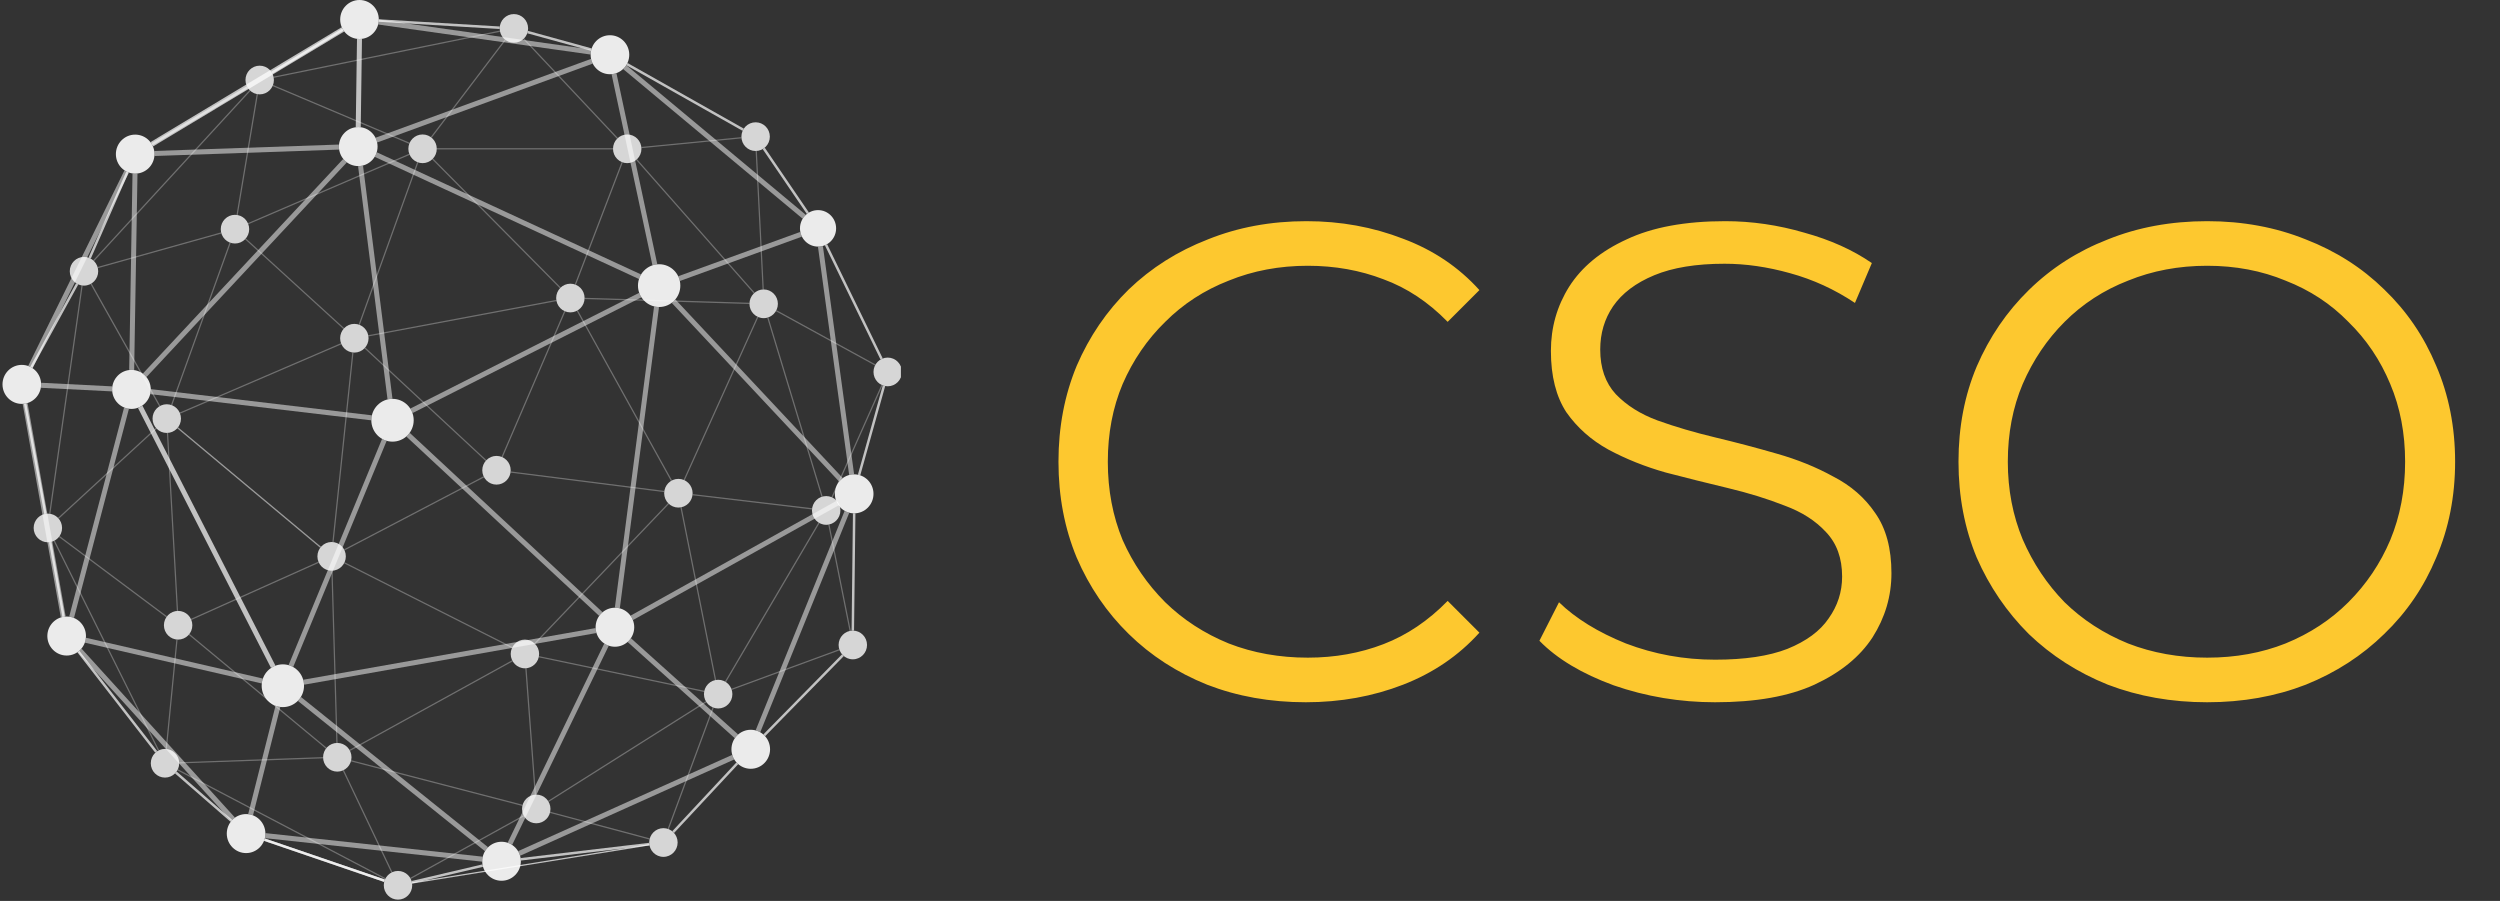 <svg width="111" height="40" viewBox="0 0 111 40" fill="none" xmlns="http://www.w3.org/2000/svg">
    <rect x="0" y="0" width="111" height="40" fill="#333333" stroke="none"/>
    <g clip-path="url(#clip0_499_1628)">
        <path d="M14.976 32.986C15.324 32.986 15.607 33.271 15.607 33.623C15.607 33.975 15.324 34.26 14.976 34.26C14.627 34.26 14.345 33.975 14.345 33.623C14.345 33.271 14.627 32.986 14.976 32.986Z" fill="white" fill-opacity="0.8"/>
        <path d="M23.81 35.28C24.159 35.28 24.441 35.565 24.441 35.917C24.441 36.269 24.159 36.554 23.81 36.554C23.462 36.554 23.179 36.269 23.179 35.917C23.179 35.565 23.462 35.28 23.81 35.28Z" fill="white" fill-opacity="0.8"/>
        <path d="M23.306 28.398C23.654 28.398 23.937 28.684 23.937 29.035C23.937 29.387 23.654 29.673 23.306 29.673C22.957 29.673 22.675 29.387 22.675 29.035C22.675 28.684 22.957 28.398 23.306 28.398Z" fill="white" fill-opacity="0.8"/>
        <path d="M22.044 20.242C22.392 20.242 22.675 20.528 22.675 20.88C22.675 21.232 22.392 21.517 22.044 21.517C21.695 21.517 21.413 21.232 21.413 20.88C21.413 20.528 21.695 20.242 22.044 20.242Z" fill="white" fill-opacity="0.8"/>
        <path d="M30.121 21.262C30.469 21.262 30.752 21.547 30.752 21.899C30.752 22.251 30.469 22.536 30.121 22.536C29.772 22.536 29.49 22.251 29.49 21.899C29.49 21.547 29.772 21.262 30.121 21.262Z" fill="white" fill-opacity="0.8"/>
        <path d="M31.887 30.182C32.236 30.182 32.518 30.467 32.518 30.819C32.518 31.171 32.236 31.456 31.887 31.456C31.539 31.456 31.256 31.171 31.256 30.819C31.256 30.467 31.539 30.182 31.887 30.182Z" fill="white" fill-opacity="0.8"/>
        <path d="M36.683 22.026C37.031 22.026 37.314 22.311 37.314 22.663C37.314 23.015 37.031 23.301 36.683 23.301C36.334 23.301 36.052 23.015 36.052 22.663C36.052 22.311 36.334 22.026 36.683 22.026Z" fill="white" fill-opacity="0.8"/>
        <path d="M33.907 12.851C34.255 12.851 34.538 13.137 34.538 13.489C34.538 13.84 34.255 14.126 33.907 14.126C33.558 14.126 33.276 13.84 33.276 13.489C33.276 13.137 33.558 12.851 33.907 12.851Z" fill="white" fill-opacity="0.8"/>
        <path d="M25.325 12.596C25.673 12.596 25.956 12.881 25.956 13.233C25.956 13.585 25.673 13.87 25.325 13.87C24.976 13.87 24.694 13.585 24.694 13.233C24.694 12.881 24.976 12.596 25.325 12.596Z" fill="white" fill-opacity="0.8"/>
        <path d="M27.849 5.97C28.198 5.97 28.48 6.255 28.48 6.607C28.48 6.959 28.198 7.244 27.849 7.244C27.5 7.244 27.218 6.959 27.218 6.607C27.218 6.255 27.5 5.97 27.849 5.97Z" fill="white" fill-opacity="0.8"/>
        <path d="M18.762 5.97C19.111 5.97 19.393 6.255 19.393 6.607C19.393 6.959 19.111 7.244 18.762 7.244C18.414 7.244 18.131 6.959 18.131 6.607C18.131 6.255 18.414 5.97 18.762 5.97Z" fill="white" fill-opacity="0.8"/>
        <path d="M10.433 9.538C10.781 9.538 11.064 9.823 11.064 10.175C11.064 10.527 10.781 10.812 10.433 10.812C10.084 10.812 9.802 10.527 9.802 10.175C9.802 9.823 10.084 9.538 10.433 9.538Z" fill="white" fill-opacity="0.8"/>
        <path d="M15.733 14.38C16.082 14.38 16.364 14.666 16.364 15.018C16.364 15.37 16.082 15.655 15.733 15.655C15.385 15.655 15.102 15.37 15.102 15.018C15.102 14.666 15.385 14.38 15.733 14.38Z" fill="white" fill-opacity="0.8"/>
        <path d="M7.404 17.949C7.753 17.949 8.035 18.234 8.035 18.586C8.035 18.938 7.753 19.223 7.404 19.223C7.056 19.223 6.773 18.938 6.773 18.586C6.773 18.234 7.056 17.949 7.404 17.949Z" fill="white" fill-opacity="0.8"/>
        <path d="M7.909 27.124C8.257 27.124 8.54 27.409 8.54 27.761C8.54 28.113 8.257 28.398 7.909 28.398C7.56 28.398 7.278 28.113 7.278 27.761C7.278 27.409 7.56 27.124 7.909 27.124Z" fill="white" fill-opacity="0.8"/>
        <path d="M14.724 24.065C15.072 24.065 15.355 24.351 15.355 24.703C15.355 25.054 15.072 25.34 14.724 25.34C14.375 25.34 14.093 25.054 14.093 24.703C14.093 24.351 14.375 24.065 14.724 24.065Z" fill="white" fill-opacity="0.8"/>
        <path fill-rule="evenodd" clip-rule="evenodd" d="M14.988 32.986L14.768 25.339L14.713 25.34L14.933 32.987L14.988 32.986Z" fill="white" fill-opacity="0.3"/>
        <path fill-rule="evenodd" clip-rule="evenodd" d="M15.581 33.807L23.192 35.785L23.206 35.731L15.595 33.753L15.581 33.807Z" fill="white" fill-opacity="0.3"/>
        <path fill-rule="evenodd" clip-rule="evenodd" d="M15.543 33.342L22.764 29.364L22.738 29.315L15.517 33.293L15.543 33.342Z" fill="white" fill-opacity="0.3"/>
        <path fill-rule="evenodd" clip-rule="evenodd" d="M23.796 35.279L23.379 29.669L23.323 29.673L23.741 35.283L23.796 35.279Z" fill="white" fill-opacity="0.3"/>
        <path fill-rule="evenodd" clip-rule="evenodd" d="M31.274 30.67L23.93 29.132L23.919 29.186L31.262 30.725L31.274 30.67Z" fill="white" fill-opacity="0.3"/>
        <path fill-rule="evenodd" clip-rule="evenodd" d="M31.337 31.134L24.332 35.558L24.362 35.605L31.367 31.181L31.337 31.134Z" fill="white" fill-opacity="0.3"/>
        <path fill-rule="evenodd" clip-rule="evenodd" d="M31.796 30.188L30.265 22.519L30.211 22.53L31.742 30.199L31.796 30.188Z" fill="white" fill-opacity="0.3"/>
        <path fill-rule="evenodd" clip-rule="evenodd" d="M32.235 30.287L36.387 23.227L36.339 23.198L32.187 30.258L32.235 30.287Z" fill="white" fill-opacity="0.3"/>
        <path fill-rule="evenodd" clip-rule="evenodd" d="M30.745 21.991L36.053 22.62L36.059 22.564L30.751 21.936L30.745 21.991Z" fill="white" fill-opacity="0.3"/>
        <path fill-rule="evenodd" clip-rule="evenodd" d="M34.064 14.106L36.474 22.062L36.527 22.046L34.117 14.089L34.064 14.106Z" fill="white" fill-opacity="0.3"/>
        <path fill-rule="evenodd" clip-rule="evenodd" d="M33.621 14.057L30.351 21.305L30.401 21.328L33.671 14.08L33.621 14.057Z" fill="white" fill-opacity="0.3"/>
        <path fill-rule="evenodd" clip-rule="evenodd" d="M25.608 13.803L29.79 21.356L29.838 21.328L25.656 13.776L25.608 13.803Z" fill="white" fill-opacity="0.3"/>
        <path fill-rule="evenodd" clip-rule="evenodd" d="M25.955 13.278L33.275 13.498L33.277 13.442L25.957 13.222L25.955 13.278Z" fill="white" fill-opacity="0.3"/>
        <path fill-rule="evenodd" clip-rule="evenodd" d="M25.571 12.647L27.652 7.213L27.6 7.193L25.519 12.627L25.571 12.647Z" fill="white" fill-opacity="0.3"/>
        <path fill-rule="evenodd" clip-rule="evenodd" d="M33.509 12.993L28.286 7.067L28.244 7.104L33.468 13.03L33.509 12.993Z" fill="white" fill-opacity="0.3"/>
        <path fill-rule="evenodd" clip-rule="evenodd" d="M19.393 6.635H27.218V6.579H19.393V6.635Z" fill="white" fill-opacity="0.3"/>
        <path fill-rule="evenodd" clip-rule="evenodd" d="M19.189 7.077L24.859 12.803L24.898 12.763L19.228 7.037L19.189 7.077Z" fill="white" fill-opacity="0.3"/>
        <path fill-rule="evenodd" clip-rule="evenodd" d="M18.522 7.197L15.923 14.409L15.975 14.428L18.574 7.216L18.522 7.197Z" fill="white" fill-opacity="0.3"/>
        <path fill-rule="evenodd" clip-rule="evenodd" d="M24.698 13.315L16.35 14.882L16.36 14.937L24.708 13.37L24.698 13.315Z" fill="white" fill-opacity="0.3"/>
        <path fill-rule="evenodd" clip-rule="evenodd" d="M25.052 13.808L22.267 20.283L22.317 20.305L25.103 13.83L25.052 13.808Z" fill="white" fill-opacity="0.3"/>
        <path fill-rule="evenodd" clip-rule="evenodd" d="M16.181 15.468L21.561 20.468L21.598 20.427L16.218 15.427L16.181 15.468Z" fill="white" fill-opacity="0.3"/>
        <path fill-rule="evenodd" clip-rule="evenodd" d="M15.64 15.648L14.758 24.066L14.813 24.071L15.695 15.654L15.64 15.648Z" fill="white" fill-opacity="0.3"/>
        <path fill-rule="evenodd" clip-rule="evenodd" d="M21.47 21.146L15.274 24.389L15.299 24.439L21.495 21.196L21.47 21.146Z" fill="white" fill-opacity="0.3"/>
        <path fill-rule="evenodd" clip-rule="evenodd" d="M22.666 20.986L29.49 21.851L29.497 21.796L22.673 20.931L22.666 20.986Z" fill="white" fill-opacity="0.3"/>
        <path fill-rule="evenodd" clip-rule="evenodd" d="M23.764 28.597L29.702 22.377L29.662 22.338L23.724 28.558L23.764 28.597Z" fill="white" fill-opacity="0.3"/>
        <path fill-rule="evenodd" clip-rule="evenodd" d="M22.752 28.728L15.3 24.962L15.276 25.012L22.727 28.778L22.752 28.728Z" fill="white" fill-opacity="0.3"/>
        <path fill-rule="evenodd" clip-rule="evenodd" d="M8.497 27.529L14.159 24.988L14.136 24.937L8.475 27.477L8.497 27.529Z" fill="white" fill-opacity="0.3"/>
        <path fill-rule="evenodd" clip-rule="evenodd" d="M8.378 28.188L14.469 33.242L14.504 33.199L8.413 28.145L8.378 28.188Z" fill="white" fill-opacity="0.3"/>
        <path fill-rule="evenodd" clip-rule="evenodd" d="M7.906 27.123L7.465 19.221L7.41 19.224L7.851 27.126L7.906 27.123Z" fill="white" fill-opacity="0.3"/>
        <path fill-rule="evenodd" clip-rule="evenodd" d="M14.253 24.278L7.906 18.973L7.871 19.016L14.217 24.321L14.253 24.278Z" fill="white" fill-opacity="0.3"/>
        <path fill-rule="evenodd" clip-rule="evenodd" d="M14.253 24.278L7.906 18.973L7.871 19.016L14.217 24.321L14.253 24.278Z" fill="white" fill-opacity="0.3"/>
        <path fill-rule="evenodd" clip-rule="evenodd" d="M10.193 10.765L7.593 17.977L7.645 17.996L10.245 10.784L10.193 10.765Z" fill="white" fill-opacity="0.3"/>
        <path fill-rule="evenodd" clip-rule="evenodd" d="M10.88 10.626L15.247 14.61L15.284 14.569L10.917 10.585L10.88 10.626Z" fill="white" fill-opacity="0.3"/>
        <path fill-rule="evenodd" clip-rule="evenodd" d="M7.998 18.368L15.161 15.287L15.139 15.236L7.976 18.317L7.998 18.368Z" fill="white" fill-opacity="0.3"/>
        <path fill-rule="evenodd" clip-rule="evenodd" d="M11.027 9.957L18.19 6.876L18.168 6.825L11.005 9.906L11.027 9.957Z" fill="white" fill-opacity="0.3"/>
        <path d="M22.817 0.625C23.165 0.625 23.448 0.91 23.448 1.262C23.448 1.614 23.165 1.899 22.817 1.899C22.468 1.899 22.186 1.614 22.186 1.262C22.186 0.91 22.468 0.625 22.817 0.625Z" fill="white" fill-opacity="0.8"/>
        <path d="M33.55 5.43C33.898 5.43 34.181 5.715 34.181 6.067C34.181 6.419 33.898 6.704 33.55 6.704C33.201 6.704 32.919 6.419 32.919 6.067C32.919 5.715 33.201 5.43 33.55 5.43Z" fill="white" fill-opacity="0.8"/>
        <path d="M39.414 15.877C39.763 15.877 40.045 16.162 40.045 16.514C40.045 16.866 39.763 17.151 39.414 17.151C39.066 17.151 38.783 16.866 38.783 16.514C38.783 16.162 39.066 15.877 39.414 15.877Z" fill="white" fill-opacity="0.8"/>
        <path d="M37.865 27.999C38.214 27.999 38.496 28.285 38.496 28.637C38.496 28.988 38.214 29.274 37.865 29.274C37.517 29.274 37.234 28.988 37.234 28.637C37.234 28.285 37.517 27.999 37.865 27.999Z" fill="white" fill-opacity="0.8"/>
        <path d="M29.456 36.77C29.804 36.77 30.087 37.056 30.087 37.407C30.087 37.759 29.804 38.045 29.456 38.045C29.107 38.045 28.825 37.759 28.825 37.407C28.825 37.056 29.107 36.77 29.456 36.77Z" fill="white" fill-opacity="0.8"/>
        <path d="M17.671 38.67C18.02 38.67 18.302 38.955 18.302 39.307C18.302 39.659 18.02 39.944 17.671 39.944C17.323 39.944 17.04 39.659 17.04 39.307C17.04 38.955 17.323 38.67 17.671 38.67Z" fill="white" fill-opacity="0.8"/>
        <path d="M7.326 33.251C7.674 33.251 7.957 33.536 7.957 33.888C7.957 34.24 7.674 34.525 7.326 34.525C6.977 34.525 6.695 34.24 6.695 33.888C6.695 33.536 6.977 33.251 7.326 33.251Z" fill="white" fill-opacity="0.8"/>
        <path d="M2.125 22.804C2.474 22.804 2.756 23.089 2.756 23.441C2.756 23.793 2.474 24.078 2.125 24.078C1.777 24.078 1.494 23.793 1.494 23.441C1.494 23.089 1.777 22.804 2.125 22.804Z" fill="white" fill-opacity="0.8"/>
        <path d="M3.729 11.407C4.078 11.407 4.36 11.693 4.36 12.044C4.36 12.396 4.078 12.682 3.729 12.682C3.381 12.682 3.098 12.396 3.098 12.044C3.098 11.693 3.381 11.407 3.729 11.407Z" fill="white" fill-opacity="0.8"/>
        <path d="M11.53 2.916C11.879 2.916 12.161 3.201 12.161 3.553C12.161 3.905 11.879 4.19 11.53 4.19C11.182 4.19 10.899 3.905 10.899 3.553C10.899 3.201 11.182 2.916 11.53 2.916Z" fill="white" fill-opacity="0.8"/>
        <path fill-rule="evenodd" clip-rule="evenodd" d="M10.555 9.55L11.452 4.185L11.397 4.176L10.501 9.54L10.555 9.55Z" fill="white" fill-opacity="0.3"/>
        <path fill-rule="evenodd" clip-rule="evenodd" d="M18.19 6.337L12.123 3.772L12.102 3.823L18.169 6.388L18.19 6.337Z" fill="white" fill-opacity="0.3"/>
        <path fill-rule="evenodd" clip-rule="evenodd" d="M22.192 1.357L12.143 3.401L12.154 3.456L22.202 1.412L22.192 1.357Z" fill="white" fill-opacity="0.3"/>
        <path fill-rule="evenodd" clip-rule="evenodd" d="M22.411 1.751L19.124 6.084L19.168 6.118L22.455 1.785L22.411 1.751Z" fill="white" fill-opacity="0.3"/>
        <path fill-rule="evenodd" clip-rule="evenodd" d="M23.233 1.741L27.393 6.165L27.434 6.126L23.273 1.703L23.233 1.741Z" fill="white" fill-opacity="0.3"/>
        <path fill-rule="evenodd" clip-rule="evenodd" d="M32.918 6.089L28.475 6.523L28.48 6.578L32.923 6.144L32.918 6.089Z" fill="white" fill-opacity="0.3"/>
        <path fill-rule="evenodd" clip-rule="evenodd" d="M33.55 6.704L33.858 12.853L33.913 12.85L33.605 6.702L33.55 6.704Z" fill="white" fill-opacity="0.3"/>
        <path fill-rule="evenodd" clip-rule="evenodd" d="M38.875 16.181L34.474 13.769L34.447 13.818L38.848 16.23L38.875 16.181Z" fill="white" fill-opacity="0.3"/>
        <path fill-rule="evenodd" clip-rule="evenodd" d="M39.136 17.086L36.916 22.071L36.966 22.094L39.187 17.109L39.136 17.086Z" fill="white" fill-opacity="0.3"/>
        <path fill-rule="evenodd" clip-rule="evenodd" d="M37.775 28.005L36.829 23.284L36.775 23.295L37.721 28.016L37.775 28.005Z" fill="white" fill-opacity="0.3"/>
        <path fill-rule="evenodd" clip-rule="evenodd" d="M37.26 28.822L32.472 30.581L32.491 30.633L37.279 28.874L37.26 28.822Z" fill="white" fill-opacity="0.3"/>
        <path fill-rule="evenodd" clip-rule="evenodd" d="M29.696 36.818L31.69 31.426L31.638 31.406L29.644 36.798L29.696 36.818Z" fill="white" fill-opacity="0.3"/>
        <path fill-rule="evenodd" clip-rule="evenodd" d="M28.851 37.223L24.43 36.041L24.416 36.095L28.837 37.277L28.851 37.223Z" fill="white" fill-opacity="0.3"/>
        <path fill-rule="evenodd" clip-rule="evenodd" d="M18.238 39.026L23.268 36.244L23.241 36.195L18.212 38.977L18.238 39.026Z" fill="white" fill-opacity="0.3"/>
        <path fill-rule="evenodd" clip-rule="evenodd" d="M17.423 38.72L15.268 34.188L15.218 34.212L17.373 38.744L17.423 38.72Z" fill="white" fill-opacity="0.3"/>
        <path fill-rule="evenodd" clip-rule="evenodd" d="M7.957 33.898L14.346 33.671L14.344 33.615L7.955 33.842L7.957 33.898Z" fill="white" fill-opacity="0.3"/>
        <path fill-rule="evenodd" clip-rule="evenodd" d="M7.411 33.256L7.885 28.399L7.83 28.394L7.356 33.251L7.411 33.256Z" fill="white" fill-opacity="0.3"/>
        <path fill-rule="evenodd" clip-rule="evenodd" d="M7.873 34.205L17.096 39.041L17.122 38.992L7.899 34.155L7.873 34.205Z" fill="white" fill-opacity="0.3"/>
        <path fill-rule="evenodd" clip-rule="evenodd" d="M7.065 33.307L2.432 23.998L2.382 24.023L7.016 33.332L7.065 33.307Z" fill="white" fill-opacity="0.3"/>
        <path fill-rule="evenodd" clip-rule="evenodd" d="M7.416 27.363L2.647 23.799L2.614 23.844L7.383 27.408L7.416 27.363Z" fill="white" fill-opacity="0.3"/>
        <path fill-rule="evenodd" clip-rule="evenodd" d="M6.92 18.995L2.573 22.992L2.611 23.033L6.957 19.037L6.92 18.995Z" fill="white" fill-opacity="0.3"/>
        <path fill-rule="evenodd" clip-rule="evenodd" d="M3.616 12.672L2.182 22.805L2.237 22.813L3.671 12.68L3.616 12.672Z" fill="white" fill-opacity="0.3"/>
        <path fill-rule="evenodd" clip-rule="evenodd" d="M4.017 12.612L7.069 18.045L7.117 18.017L4.066 12.584L4.017 12.612Z" fill="white" fill-opacity="0.3"/>
        <path fill-rule="evenodd" clip-rule="evenodd" d="M4.347 11.907L9.831 10.37L9.817 10.316L4.332 11.853L4.347 11.907Z" fill="white" fill-opacity="0.3"/>
        <path fill-rule="evenodd" clip-rule="evenodd" d="M4.177 11.595L11.121 4.038L11.08 4L4.136 11.557L4.177 11.595Z" fill="white" fill-opacity="0.3"/>
        <path d="M17.427 17.709C17.947 17.709 18.368 18.134 18.368 18.659C18.368 19.183 17.947 19.609 17.427 19.609C16.908 19.609 16.487 19.183 16.487 18.659C16.487 18.134 16.908 17.709 17.427 17.709Z" fill="white" fill-opacity="0.9"/>
        <path d="M29.267 11.732C29.786 11.732 30.207 12.157 30.207 12.681C30.207 13.206 29.786 13.631 29.267 13.631C28.747 13.631 28.326 13.206 28.326 12.681C28.326 12.157 28.747 11.732 29.267 11.732Z" fill="white" fill-opacity="0.9"/>
        <path d="M27.303 26.983C27.776 26.983 28.16 27.371 28.16 27.849C28.16 28.327 27.776 28.715 27.303 28.715C26.829 28.715 26.445 28.327 26.445 27.849C26.445 27.371 26.829 26.983 27.303 26.983Z" fill="white" fill-opacity="0.9"/>
        <path d="M37.925 21.061C38.399 21.061 38.783 21.449 38.783 21.927C38.783 22.405 38.399 22.793 37.925 22.793C37.452 22.793 37.068 22.405 37.068 21.927C37.068 21.449 37.452 21.061 37.925 21.061Z" fill="white" fill-opacity="0.9"/>
        <path d="M33.333 32.402C33.807 32.402 34.191 32.79 34.191 33.268C34.191 33.746 33.807 34.134 33.333 34.134C32.86 34.134 32.476 33.746 32.476 33.268C32.476 32.79 32.86 32.402 33.333 32.402Z" fill="white" fill-opacity="0.9"/>
        <path d="M22.268 37.374C22.742 37.374 23.126 37.762 23.126 38.24C23.126 38.718 22.742 39.106 22.268 39.106C21.795 39.106 21.411 38.718 21.411 38.24C21.411 37.762 21.795 37.374 22.268 37.374Z" fill="white" fill-opacity="0.9"/>
        <path d="M10.927 36.145C11.4 36.145 11.784 36.533 11.784 37.011C11.784 37.489 11.4 37.877 10.927 37.877C10.453 37.877 10.069 37.489 10.069 37.011C10.069 36.533 10.453 36.145 10.927 36.145Z" fill="white" fill-opacity="0.9"/>
        <path d="M2.96 27.374C3.433 27.374 3.817 27.762 3.817 28.24C3.817 28.718 3.433 29.106 2.96 29.106C2.486 29.106 2.102 28.718 2.102 28.24C2.102 27.762 2.486 27.374 2.96 27.374Z" fill="white" fill-opacity="0.9"/>
        <path d="M5.837 16.424C6.31 16.424 6.694 16.812 6.694 17.29C6.694 17.768 6.31 18.156 5.837 18.156C5.363 18.156 4.979 17.768 4.979 17.29C4.979 16.812 5.363 16.424 5.837 16.424Z" fill="white" fill-opacity="0.9"/>
        <path d="M0.968 16.201C1.442 16.201 1.826 16.588 1.826 17.067C1.826 17.545 1.442 17.933 0.968 17.933C0.495 17.933 0.111 17.545 0.111 17.067C0.111 16.588 0.495 16.201 0.968 16.201Z" fill="white" fill-opacity="0.9"/>
        <path d="M6.003 5.977C6.476 5.977 6.86 6.365 6.86 6.843C6.86 7.322 6.476 7.709 6.003 7.709C5.529 7.709 5.145 7.322 5.145 6.843C5.145 6.365 5.529 5.977 6.003 5.977Z" fill="white" fill-opacity="0.9"/>
        <path d="M15.906 5.642C16.38 5.642 16.764 6.03 16.764 6.508C16.764 6.986 16.38 7.374 15.906 7.374C15.432 7.374 15.048 6.986 15.048 6.508C15.048 6.03 15.432 5.642 15.906 5.642Z" fill="white" fill-opacity="0.9"/>
        <path d="M15.961 -0C16.435 -0 16.819 0.387 16.819 0.866C16.819 1.344 16.435 1.732 15.961 1.732C15.488 1.732 15.104 1.344 15.104 0.866C15.104 0.387 15.488 -0 15.961 -0Z" fill="white" fill-opacity="0.9"/>
        <path d="M27.082 1.564C27.555 1.564 27.939 1.952 27.939 2.43C27.939 2.908 27.555 3.296 27.082 3.296C26.608 3.296 26.224 2.908 26.224 2.43C26.224 1.952 26.608 1.564 27.082 1.564Z" fill="white" fill-opacity="0.9"/>
        <path fill-rule="evenodd" clip-rule="evenodd" d="M29.183 11.728L27.371 3.253L27.155 3.3L28.967 11.775L29.183 11.728Z" fill="white" fill-opacity="0.5"/>
        <path d="M36.321 9.329C36.764 9.329 37.123 9.692 37.123 10.139C37.123 10.587 36.764 10.949 36.321 10.949C35.878 10.949 35.519 10.587 35.519 10.139C35.519 9.692 35.878 9.329 36.321 9.329Z" fill="white" fill-opacity="0.9"/>
        <path fill-rule="evenodd" clip-rule="evenodd" d="M28.458 12.184L16.734 6.763L16.642 6.966L28.366 12.387L28.458 12.184Z" fill="white" fill-opacity="0.5"/>
        <path fill-rule="evenodd" clip-rule="evenodd" d="M26.236 2.616L16.677 6.114L16.752 6.324L26.312 2.826L26.236 2.616Z" fill="white" fill-opacity="0.5"/>
        <path fill-rule="evenodd" clip-rule="evenodd" d="M28.375 13.003L18.221 18.138L18.32 18.338L28.474 13.203L28.375 13.003Z" fill="white" fill-opacity="0.5"/>
        <path fill-rule="evenodd" clip-rule="evenodd" d="M15.899 7.382L17.206 17.73L17.426 17.702L16.118 7.354L15.899 7.382Z" fill="white" fill-opacity="0.5"/>
        <path d="M12.559 29.497C13.078 29.497 13.499 29.922 13.499 30.447C13.499 30.971 13.078 31.396 12.559 31.396C12.039 31.396 11.618 30.971 11.618 30.447C11.618 29.922 12.039 29.497 12.559 29.497Z" fill="white" fill-opacity="0.9"/>
        <path fill-rule="evenodd" clip-rule="evenodd" d="M30.192 12.474L35.6 10.509L35.525 10.299L30.117 12.263L30.192 12.474Z" fill="white" fill-opacity="0.5"/>
        <path fill-rule="evenodd" clip-rule="evenodd" d="M37.922 21.054L36.537 10.928L36.318 10.958L37.702 21.084L37.922 21.054Z" fill="white" fill-opacity="0.5"/>
        <path fill-rule="evenodd" clip-rule="evenodd" d="M37.415 21.223L29.99 13.298L29.829 13.452L37.254 21.377L37.415 21.223Z" fill="white" fill-opacity="0.5"/>
        <path fill-rule="evenodd" clip-rule="evenodd" d="M27.52 27.005L29.26 13.638L29.041 13.609L27.3 26.976L27.52 27.005Z" fill="white" fill-opacity="0.5"/>
        <path fill-rule="evenodd" clip-rule="evenodd" d="M28.107 27.528L37.227 22.443L37.12 22.247L28 27.333L28.107 27.528Z" fill="white" fill-opacity="0.5"/>
        <path fill-rule="evenodd" clip-rule="evenodd" d="M27.87 28.508L32.621 32.774L32.768 32.607L28.017 28.341L27.87 28.508Z" fill="white" fill-opacity="0.5"/>
        <path fill-rule="evenodd" clip-rule="evenodd" d="M37.5 22.688L33.552 32.423L33.757 32.507L37.705 22.772L37.5 22.688Z" fill="white" fill-opacity="0.5"/>
        <path fill-rule="evenodd" clip-rule="evenodd" d="M23.098 37.993L32.595 33.722L32.505 33.518L23.008 37.789L23.098 37.993Z" fill="white" fill-opacity="0.5"/>
        <path fill-rule="evenodd" clip-rule="evenodd" d="M22.741 37.51L27.026 28.676L26.827 28.578L22.542 37.411L22.741 37.51Z" fill="white" fill-opacity="0.5"/>
        <path fill-rule="evenodd" clip-rule="evenodd" d="M21.666 37.614L13.366 30.948L13.228 31.123L21.528 37.789L21.666 37.614Z" fill="white" fill-opacity="0.5"/>
        <path fill-rule="evenodd" clip-rule="evenodd" d="M26.439 27.887L13.467 30.18L13.505 30.4L26.477 28.107L26.439 27.887Z" fill="white" fill-opacity="0.5"/>
        <path fill-rule="evenodd" clip-rule="evenodd" d="M16.962 19.492L12.815 29.526L13.019 29.612L17.166 19.578L16.962 19.492Z" fill="white" fill-opacity="0.5"/>
        <path fill-rule="evenodd" clip-rule="evenodd" d="M18.044 19.385L26.599 27.343L26.749 27.178L18.194 19.22L18.044 19.385Z" fill="white" fill-opacity="0.5"/>
        <path fill-rule="evenodd" clip-rule="evenodd" d="M16.506 18.44L6.702 17.278L6.676 17.5L16.48 18.662L16.506 18.44Z" fill="white" fill-opacity="0.5"/>
        <path fill-rule="evenodd" clip-rule="evenodd" d="M12.228 29.551L6.324 18.011L6.127 18.114L12.031 29.653L12.228 29.551Z" fill="white" fill-opacity="0.7"/>
        <path fill-rule="evenodd" clip-rule="evenodd" d="M3.286 27.432L5.723 18.156L5.509 18.098L3.073 27.374L3.286 27.432Z" fill="white" fill-opacity="0.5"/>
        <path fill-rule="evenodd" clip-rule="evenodd" d="M3.772 28.536L11.617 30.345L11.666 30.127L3.822 28.318L3.772 28.536Z" fill="white" fill-opacity="0.5"/>
        <path fill-rule="evenodd" clip-rule="evenodd" d="M3.46 28.952L10.266 36.448L10.429 36.297L3.623 28.801L3.46 28.952Z" fill="white" fill-opacity="0.5"/>
        <path fill-rule="evenodd" clip-rule="evenodd" d="M12.231 31.343L11.02 36.141L11.234 36.197L12.445 31.398L12.231 31.343Z" fill="white" fill-opacity="0.5"/>
        <path fill-rule="evenodd" clip-rule="evenodd" d="M21.428 38.036L11.791 36.991L11.767 37.214L21.404 38.258L21.428 38.036Z" fill="white" fill-opacity="0.5"/>
        <path fill-rule="evenodd" clip-rule="evenodd" d="M2.917 27.368L1.224 17.901L1.006 17.94L2.699 27.408L2.917 27.368Z" fill="white" fill-opacity="0.5"/>
        <path fill-rule="evenodd" clip-rule="evenodd" d="M5.524 7.57L1.253 16.243L1.451 16.342L5.722 7.67L5.524 7.57Z" fill="white" fill-opacity="0.5"/>
        <path fill-rule="evenodd" clip-rule="evenodd" d="M6.799 6.5L15.279 1.402L15.166 1.21L6.685 6.308L6.799 6.5Z" fill="white" fill-opacity="0.7"/>
        <path fill-rule="evenodd" clip-rule="evenodd" d="M26.248 2.2L16.827 0.867L16.796 1.089L26.217 2.421L26.248 2.2Z" fill="white" fill-opacity="0.5"/>
        <path fill-rule="evenodd" clip-rule="evenodd" d="M27.671 3.07L35.634 9.708L35.775 9.536L27.811 2.897L27.671 3.07Z" fill="white" fill-opacity="0.5"/>
        <path fill-rule="evenodd" clip-rule="evenodd" d="M15.236 7.06L6.345 16.584L6.506 16.738L15.397 7.213L15.236 7.06Z" fill="white" fill-opacity="0.5"/>
        <path fill-rule="evenodd" clip-rule="evenodd" d="M5.883 7.707L5.736 16.423L5.957 16.427L6.104 7.711L5.883 7.707Z" fill="white" fill-opacity="0.5"/>
        <path fill-rule="evenodd" clip-rule="evenodd" d="M6.864 6.926L15.052 6.642L15.045 6.418L6.856 6.703L6.864 6.926Z" fill="white" fill-opacity="0.5"/>
        <path fill-rule="evenodd" clip-rule="evenodd" d="M15.851 1.73L15.795 5.641L16.017 5.644L16.072 1.733L15.851 1.73Z" fill="white" fill-opacity="0.7"/>
        <path fill-rule="evenodd" clip-rule="evenodd" d="M1.819 17.218L4.974 17.378L4.985 17.155L1.83 16.995L1.819 17.218Z" fill="white" fill-opacity="0.5"/>
        <path fill-rule="evenodd" clip-rule="evenodd" d="M17.09 39.052L11.759 37.228L11.724 37.334L17.055 39.158L17.09 39.052Z" fill="white" fill-opacity="0.7"/>
        <path fill-rule="evenodd" clip-rule="evenodd" d="M18.299 39.233L28.837 37.536L28.828 37.48L18.29 39.178L18.299 39.233Z" fill="white" fill-opacity="0.7"/>
        <path fill-rule="evenodd" clip-rule="evenodd" d="M17.09 39.052L11.759 37.228L11.724 37.334L17.055 39.158L17.09 39.052Z" fill="white" fill-opacity="0.7"/>
        <path fill-rule="evenodd" clip-rule="evenodd" d="M7.771 34.341L10.239 36.49L10.312 36.406L7.844 34.256L7.771 34.341Z" fill="white" fill-opacity="0.7"/>
        <path fill-rule="evenodd" clip-rule="evenodd" d="M18.3 39.224L21.445 38.488L21.42 38.379L18.275 39.116L18.3 39.224Z" fill="white" fill-opacity="0.7"/>
        <path fill-rule="evenodd" clip-rule="evenodd" d="M28.822 37.421L23.115 38.097L23.128 38.208L28.835 37.532L28.822 37.421Z" fill="white" fill-opacity="0.7"/>
        <path fill-rule="evenodd" clip-rule="evenodd" d="M29.929 36.983L32.777 33.928L32.697 33.852L29.849 36.906L29.929 36.983Z" fill="white" fill-opacity="0.7"/>
        <path fill-rule="evenodd" clip-rule="evenodd" d="M37.385 29.053L33.892 32.608L33.971 32.687L37.463 29.132L37.385 29.053Z" fill="white" fill-opacity="0.7"/>
        <path fill-rule="evenodd" clip-rule="evenodd" d="M37.92 28L37.981 22.794L37.87 22.792L37.81 27.998L37.92 28Z" fill="white" fill-opacity="0.7"/>
        <path fill-rule="evenodd" clip-rule="evenodd" d="M39.195 17.114L38.09 21.075L38.196 21.105L39.302 17.144L39.195 17.114Z" fill="white" fill-opacity="0.7"/>
        <path fill-rule="evenodd" clip-rule="evenodd" d="M39.193 15.913L36.724 10.842L36.624 10.891L39.094 15.962L39.193 15.913Z" fill="white" fill-opacity="0.7"/>
        <path fill-rule="evenodd" clip-rule="evenodd" d="M33.864 6.621L35.825 9.501L35.917 9.437L33.955 6.558L33.864 6.621Z" fill="white" fill-opacity="0.7"/>
        <path fill-rule="evenodd" clip-rule="evenodd" d="M33.024 5.71L27.861 2.797L27.807 2.894L32.97 5.808L33.024 5.71Z" fill="white" fill-opacity="0.7"/>
        <path fill-rule="evenodd" clip-rule="evenodd" d="M23.412 1.478L26.24 2.256L26.269 2.149L23.441 1.37L23.412 1.478Z" fill="white" fill-opacity="0.7"/>
        <path fill-rule="evenodd" clip-rule="evenodd" d="M22.189 1.175L16.821 0.856L16.814 0.968L22.183 1.287L22.189 1.175Z" fill="white" fill-opacity="0.7"/>
        <path fill-rule="evenodd" clip-rule="evenodd" d="M12.1 3.273L15.255 1.359L15.197 1.264L12.043 3.177L12.1 3.273Z" fill="white" fill-opacity="0.7"/>
        <path fill-rule="evenodd" clip-rule="evenodd" d="M10.959 3.829L6.717 6.362L6.773 6.458L11.015 3.925L10.959 3.829Z" fill="white" fill-opacity="0.5"/>
        <path fill-rule="evenodd" clip-rule="evenodd" d="M4.031 11.483L5.709 7.659L5.608 7.614L3.93 11.437L4.031 11.483Z" fill="white" fill-opacity="0.7"/>
        <path fill-rule="evenodd" clip-rule="evenodd" d="M3.378 12.576L1.341 16.285L1.438 16.34L3.475 12.631L3.378 12.576Z" fill="white" fill-opacity="0.7"/>
        <path fill-rule="evenodd" clip-rule="evenodd" d="M2.07 22.803L1.171 17.91L1.063 17.93L1.961 22.823L2.07 22.803Z" fill="white" fill-opacity="0.7"/>
        <path fill-rule="evenodd" clip-rule="evenodd" d="M2.174 24.079L2.768 27.395L2.877 27.375L2.283 24.06L2.174 24.079Z" fill="white" fill-opacity="0.7"/>
        <path fill-rule="evenodd" clip-rule="evenodd" d="M6.981 33.351L3.523 28.895L3.436 28.964L6.894 33.42L6.981 33.351Z" fill="white" fill-opacity="0.7"/>
    </g>
    <path d="M57.977 31.18C56.397 31.18 54.937 30.92 53.596 30.4C52.257 29.86 51.096 29.11 50.117 28.15C49.136 27.19 48.367 26.06 47.806 24.76C47.267 23.46 46.996 22.04 46.996 20.5C46.996 18.96 47.267 17.54 47.806 16.24C48.367 14.94 49.136 13.81 50.117 12.85C51.117 11.89 52.286 11.15 53.627 10.63C54.967 10.09 56.426 9.82 58.007 9.82C59.526 9.82 60.956 10.08 62.297 10.6C63.636 11.1 64.766 11.86 65.686 12.88L64.276 14.29C63.416 13.41 62.467 12.78 61.426 12.4C60.386 12 59.267 11.8 58.066 11.8C56.806 11.8 55.636 12.02 54.556 12.46C53.477 12.88 52.536 13.49 51.736 14.29C50.937 15.07 50.306 15.99 49.846 17.05C49.407 18.09 49.187 19.24 49.187 20.5C49.187 21.76 49.407 22.92 49.846 23.98C50.306 25.02 50.937 25.94 51.736 26.74C52.536 27.52 53.477 28.13 54.556 28.57C55.636 28.99 56.806 29.2 58.066 29.2C59.267 29.2 60.386 29 61.426 28.6C62.467 28.2 63.416 27.56 64.276 26.68L65.686 28.09C64.766 29.11 63.636 29.88 62.297 30.4C60.956 30.92 59.517 31.18 57.977 31.18ZM76.15 31.18C74.59 31.18 73.09 30.93 71.65 30.43C70.23 29.91 69.13 29.25 68.35 28.45L69.22 26.74C69.96 27.46 70.95 28.07 72.19 28.57C73.45 29.05 74.77 29.29 76.15 29.29C77.47 29.29 78.54 29.13 79.36 28.81C80.2 28.47 80.81 28.02 81.19 27.46C81.59 26.9 81.79 26.28 81.79 25.6C81.79 24.78 81.55 24.12 81.07 23.62C80.61 23.12 80 22.73 79.24 22.45C78.48 22.15 77.64 21.89 76.72 21.67C75.8 21.45 74.88 21.22 73.96 20.98C73.04 20.72 72.19 20.38 71.41 19.96C70.65 19.54 70.03 18.99 69.55 18.31C69.09 17.61 68.86 16.7 68.86 15.58C68.86 14.54 69.13 13.59 69.67 12.73C70.23 11.85 71.08 11.15 72.22 10.63C73.36 10.09 74.82 9.82 76.6 9.82C77.78 9.82 78.95 9.99 80.11 10.33C81.27 10.65 82.27 11.1 83.11 11.68L82.36 13.45C81.46 12.85 80.5 12.41 79.48 12.13C78.48 11.85 77.51 11.71 76.57 11.71C75.31 11.71 74.27 11.88 73.45 12.22C72.63 12.56 72.02 13.02 71.62 13.6C71.24 14.16 71.05 14.8 71.05 15.52C71.05 16.34 71.28 17 71.74 17.5C72.22 18 72.84 18.39 73.6 18.67C74.38 18.95 75.23 19.2 76.15 19.42C77.07 19.64 77.98 19.88 78.88 20.14C79.8 20.4 80.64 20.74 81.4 21.16C82.18 21.56 82.8 22.1 83.26 22.78C83.74 23.46 83.98 24.35 83.98 25.45C83.98 26.47 83.7 27.42 83.14 28.3C82.58 29.16 81.72 29.86 80.56 30.4C79.42 30.92 77.95 31.18 76.15 31.18ZM97.998 31.18C96.418 31.18 94.948 30.92 93.588 30.4C92.248 29.86 91.078 29.11 90.078 28.15C89.097 27.17 88.328 26.04 87.767 24.76C87.228 23.46 86.957 22.04 86.957 20.5C86.957 18.96 87.228 17.55 87.767 16.27C88.328 14.97 89.097 13.84 90.078 12.88C91.078 11.9 92.248 11.15 93.588 10.63C94.927 10.09 96.397 9.82 97.998 9.82C99.578 9.82 101.037 10.09 102.377 10.63C103.717 11.15 104.877 11.89 105.857 12.85C106.857 13.81 107.627 14.94 108.167 16.24C108.727 17.54 109.007 18.96 109.007 20.5C109.007 22.04 108.727 23.46 108.167 24.76C107.627 26.06 106.857 27.19 105.857 28.15C104.877 29.11 103.717 29.86 102.377 30.4C101.037 30.92 99.578 31.18 97.998 31.18ZM97.998 29.2C99.257 29.2 100.417 28.99 101.477 28.57C102.557 28.13 103.487 27.52 104.267 26.74C105.067 25.94 105.687 25.02 106.127 23.98C106.567 22.92 106.787 21.76 106.787 20.5C106.787 19.24 106.567 18.09 106.127 17.05C105.687 15.99 105.067 15.07 104.267 14.29C103.487 13.49 102.557 12.88 101.477 12.46C100.417 12.02 99.257 11.8 97.998 11.8C96.737 11.8 95.567 12.02 94.487 12.46C93.407 12.88 92.468 13.49 91.668 14.29C90.888 15.07 90.267 15.99 89.808 17.05C89.368 18.09 89.147 19.24 89.147 20.5C89.147 21.74 89.368 22.89 89.808 23.95C90.267 25.01 90.888 25.94 91.668 26.74C92.468 27.52 93.407 28.13 94.487 28.57C95.567 28.99 96.737 29.2 97.998 29.2Z" fill="#FDC82F"/>
    <defs>
        <clipPath id="clip0_499_1628">
            <rect width="40" height="40" fill="white" transform="matrix(1 0 0 -1 0 40)"/>
        </clipPath>
    </defs>
</svg>
